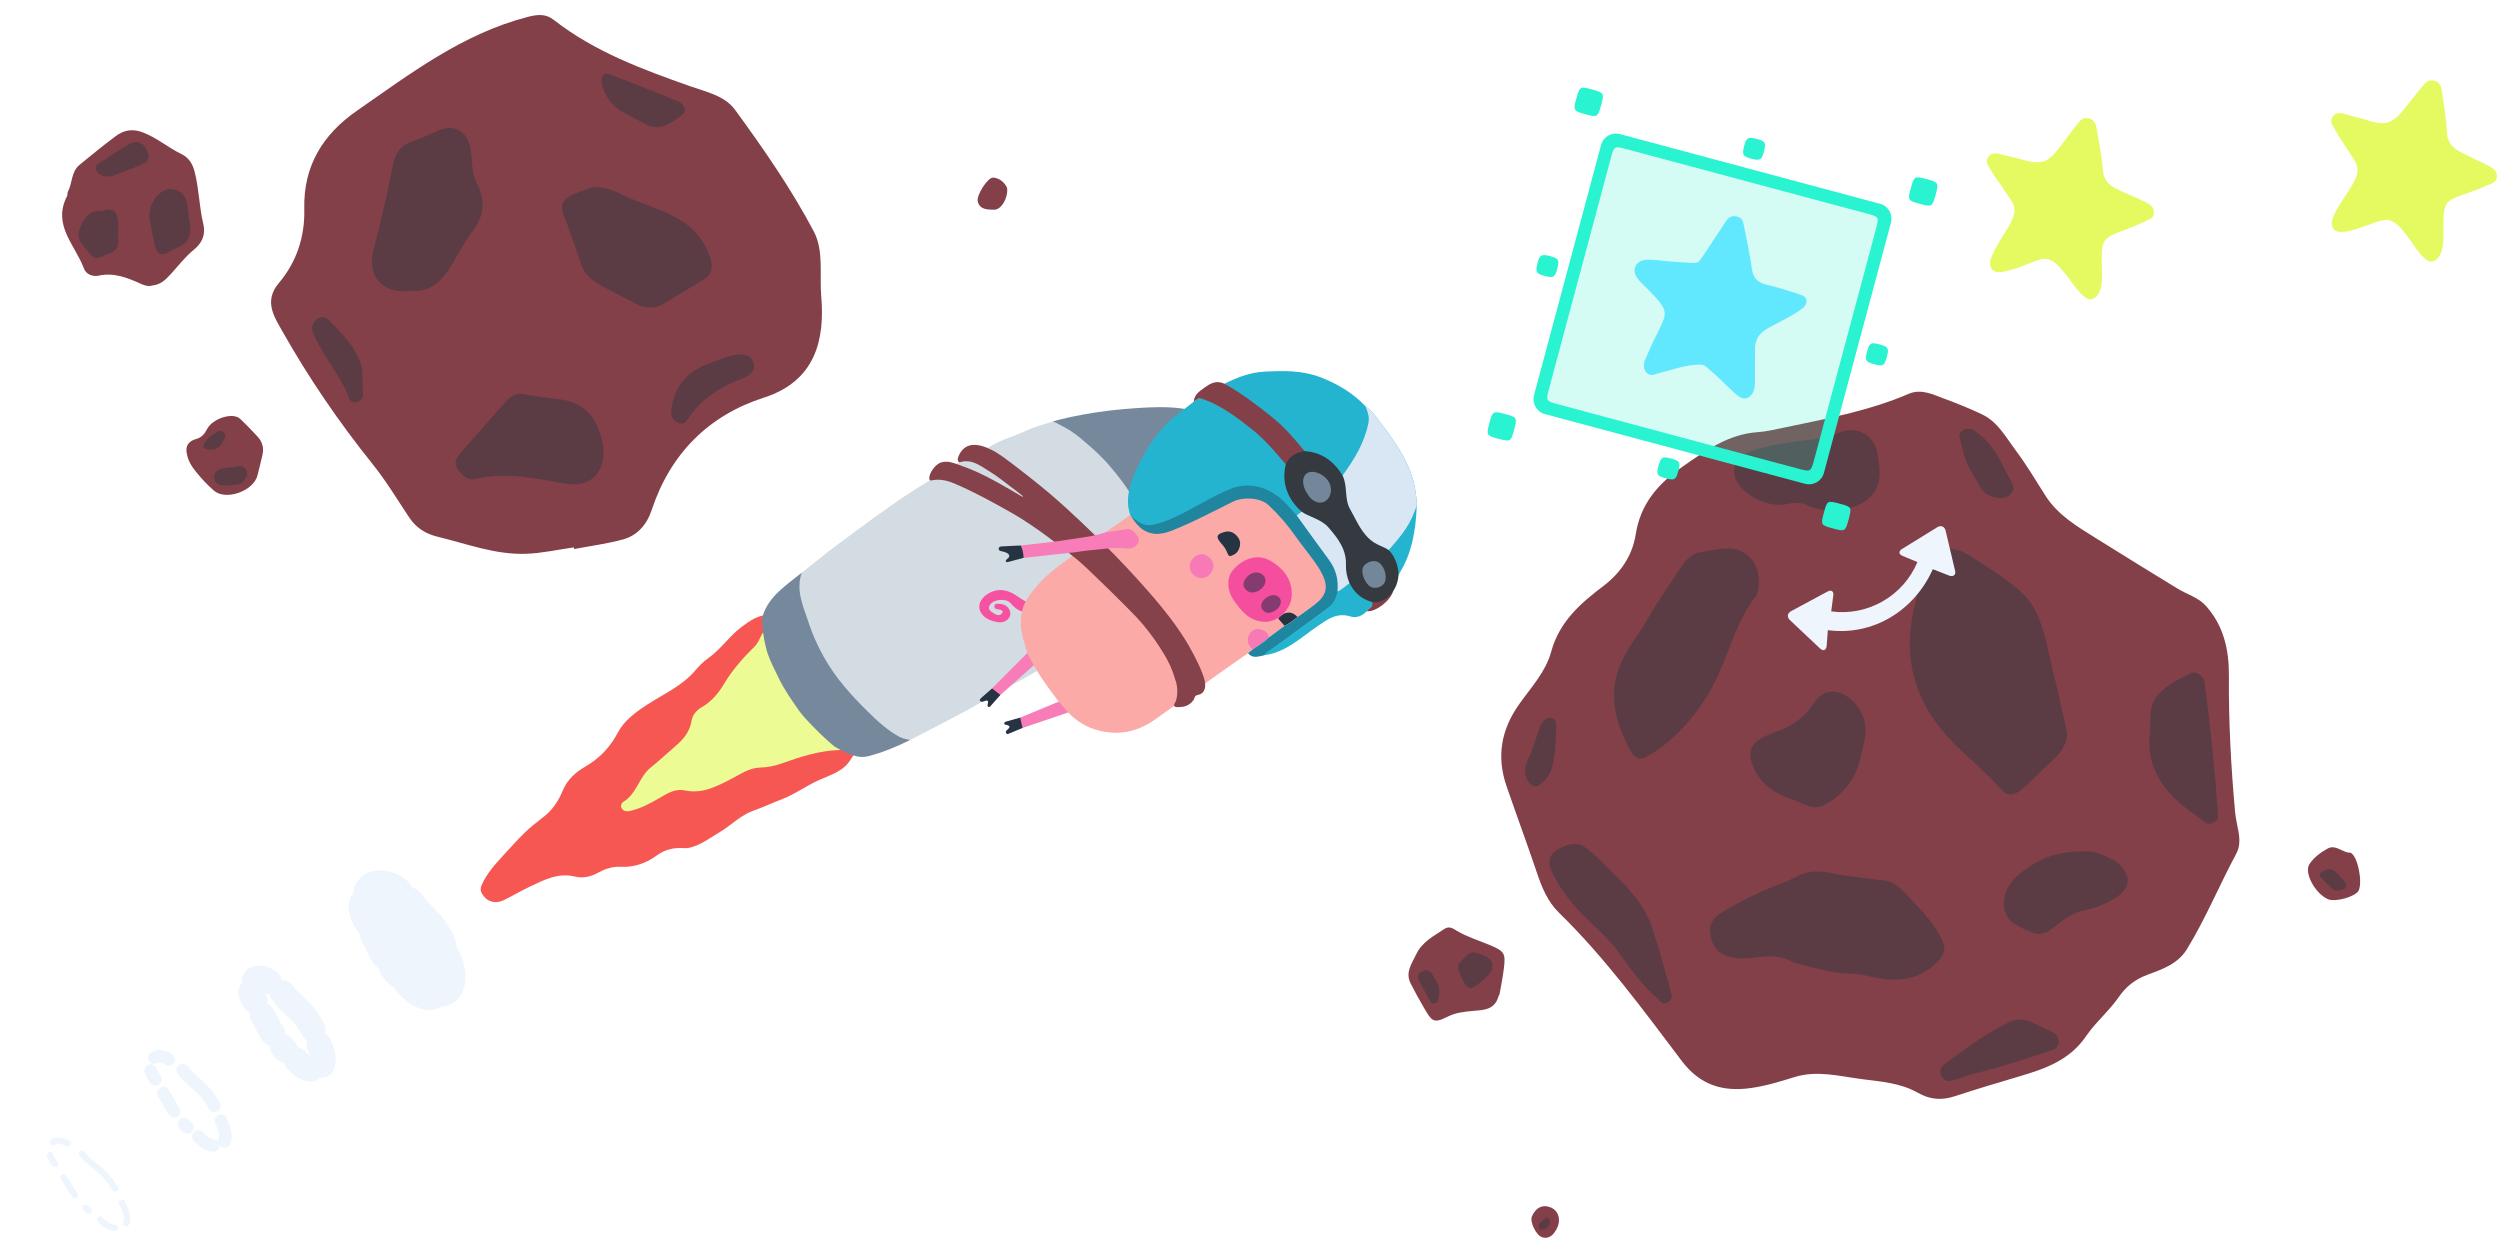 <svg xmlns="http://www.w3.org/2000/svg" width="800" height="400" viewBox="0 0 800 400">
  <path fill="#844049" d="M322.258 60.082c.46 3.071-1.802 7.084-4.121 7.024-1.973-.053-4.583.103-5.257-2.618-.501-2.025 3.243-7.823 4.959-7.664 2.071.194 3.619 1.546 4.42 3.26L322.258 60.082zM59.731 144.906c-.411-2.229.627-3.783 3.108-4.452 1.649-.444 2.618-1.587 3.387-3.094 1.778-3.491 8.286-5.522 10.612-3.341 1.939 1.818 3.771 3.75 5.582 5.698 1.551 1.674 2.098 3.672 1.551 5.924-.533 2.196-1.022 4.404-1.607 6.585-1.321 4.943-10.101 8.052-13.878 4.805-2.105-1.808-4.029-3.882-5.766-6.047-1.342-1.674-2.609-3.509-2.988-6.082L59.731 144.906z"/>
  <path fill="#5B3C44" d="M73.678,149.594v-0.001c1.76-0.021,3.849-1.378,5.141,0.822c0.85,1.448-0.128,2.712-1.074,3.816 c-0.854,0.998-2.11,0.769-3.209,0.951c-2.402,0.398-5.539,0.611-5.949-2.107c-0.434-2.867,2.62-3.352,5.092-3.479V149.594z M68.176,143.842c-1.274,0.148-3.25-0.082-3.071-1.085c0.394-2.209,2.659-3.318,4.384-4.632c0.822-0.627,1.712-0.21,2.313,0.495 c0.263,0.309,0.448,1.004,0.279,1.314c-0.917,1.665-1.627,3.598-3.906,3.907L68.176,143.842z"/>
  <path fill="#844049" d="M48.745,91.355c-1.199,0.418-2.488,0.006-3.707-0.547c-4.279-1.935-8.54-3.656-13.453-2.609 c-1.924,0.411-4.023-0.356-4.738-2.29c-2.76-7.479-10.206-13.913-5.382-23.163c0.201-0.388,0.033-0.969,0.239-1.35 c1.491-2.779,1.039-6.432,3.731-8.638c3.804-3.121,7.624-6.221,11.557-9.174c2.556-1.92,5.292-2.489,8.584-1.264 c4.536,1.688,8.145,4.873,12.411,6.942c2.41,1.169,3.621,3.09,4.301,5.718c1.415,5.453,1.441,11.128,2.732,16.531 c0.936,3.914-0.589,6.44-3.059,8.458c-2.854,2.333-4.985,5.224-7.435,7.866C52.966,89.521,51.389,91.12,48.745,91.355 L48.745,91.355z"/>
  <path fill="#5B3C44" d="M60.339,68.655c0.309,2.998,1.582,6.103-0.91,8.844c-1.467,1.61-3.607,2.02-5.36,3.127 c-2.646,1.675-4.015,0.332-4.599-2.228c-0.597-2.611-1.029-5.262-1.536-7.895c-1.007-5.243,3.52-11.006,7.81-9.889 c4.22,1.096,4.297,4.646,4.594,8.04H60.339z M32.752,67.5c3.472-1.261,4.862,0.21,5.089,3.646c0.116,1.763-0.27,3.538-0.019,5.204 c0.41,2.754-0.897,4.12-3.137,4.849c-1.797,0.591-3.884,2.417-5.559,0.389c-1.815-2.203-4.747-4.74-3.895-7.498 c0.989-3.196,2.779-7.005,7.52-6.587V67.5z M35.574,56.448c-1.982,0.049-4.007-0.004-4.775-1.981 c-0.729-1.862,1.268-2.427,2.409-3.198c2.722-1.835,5.471-3.65,8.328-5.266c1.941-1.101,3.84-0.659,5.057,1.311 c1.004,1.627,1.719,3.799-0.291,4.828c-3.436,1.763-7.179,2.92-10.727,4.305L35.574,56.448z"/>
  <path fill="#844049" d="M183.71,175.699l-0.002,0.001c-0.027-0.181-0.057-0.358-0.083-0.537c-5.104,0.717-10.188,1.88-15.31,2.055 c-9.812,0.333-18.981-3.21-28.358-5.484c-3.829-0.928-6.803-2.844-8.991-6.122c-3.836-5.737-7.4-11.703-11.708-17.066 c-10.732-13.361-20.363-27.443-28.786-42.337c-2.747-4.853-6.156-9.828-1.234-15.646c5.718-6.761,8.35-14.891,8.134-23.662 c-0.34-13.796,5.936-23.894,16.842-31.466c17.144-11.903,33.83-24.628,54.621-30.013c3.23-0.837,5.811-1.063,8.4,0.961 c13.021,10.186,28.245,15.773,43.59,21.209c5.129,1.814,11.077,3.006,14.419,7.584c9.096,12.461,17.916,25.188,25.139,38.817 c3.309,6.239,1.815,13.855,2.414,20.845c1.185,13.789-1.777,27.101-18.384,32.418c-17.614,5.638-29.94,17.937-35.89,36.004 c-1.458,4.425-4.469,8.082-9.121,9.35C194.273,174.007,188.95,174.7,183.71,175.699L183.71,175.699z"/>
  <path fill="#5B3C44" d="M131.838,93.038c-9.555,1.379-14.472-4.796-12.339-13.014c2.335-8.987,4.491-18.042,6.195-27.167 c0.776-4.142,2.707-6.454,6.5-7.74c2.474-0.842,4.902-1.871,7.258-3.003c5.754-2.771,10.164-0.5,11.195,5.898 c0.548,3.396,0.219,7.229,1.727,10.115c3.111,5.966,2.728,11.063-1.38,16.178c-1.13,1.408-2.015,3.015-2.963,4.563 c-4.198,6.843-7.38,14.918-16.194,14.168L131.838,93.038z M189.815,59.848l-0.004,0c3.614-0.15,6.605,1.123,9.515,2.538 c10.321,5.019,23.157,6.303,27.794,19.684c1.216,3.509,0.85,5.6-2.002,7.408c-3.921,2.49-7.992,4.746-11.896,7.261 c-3.187,2.051-6.317,2.297-9.662,0.516c-3.475-1.848-7.014-3.577-10.474-5.452c-3.147-1.708-5.983-3.724-7.206-7.396 c-1.754-5.256-3.467-10.537-5.563-15.657c-1.211-2.96-0.131-4.841,2.147-6.067c2.37-1.276,5.053-1.977,7.351-2.833V59.848z M166.229,125.919c3.979,0.589,7.94,1.363,11.938,1.733c7.711,0.705,12.138,4.728,14.243,12.193 c2.676,9.496-2.202,16.559-11.419,14.95c-9.667-1.684-19.139-3.89-29.038-1.478c-2.165,0.526-4.424-1.269-5.682-3.41 c-1.211-2.065,0.015-3.739,1.282-5.197c4.9-5.627,9.869-11.195,14.829-16.77C163.379,126.823,164.706,126.358,166.229,125.919 L166.229,125.919z M234.083,113.737c3.368-0.732,6.021-0.375,6.972,2.196c1.066,2.878-1.308,4.339-3.697,5.271 c-6.993,2.72-13.156,6.526-17.318,13.01c-0.653,1.02-1.573,1.687-2.802,1.187c-1.517-0.62-2.534-1.888-2.492-3.49 c0.043-1.571,0.486-3.164,0.952-4.684C218.591,117.806,227.155,116.282,234.083,113.737L234.083,113.737z M192.481,26.789 c-0.044-1.671,0.142-3.867,2.606-2.976c7.391,2.669,14.651,5.699,21.942,8.644c2.201,0.89,2.73,3.223,1.246,4.339 c-3.369,2.54-7.016,5.452-11.791,2.899c-2.31-1.235-4.619-2.467-6.94-3.684C195.827,34.061,193.655,30.92,192.481,26.789 L192.481,26.789z M115.889,118.131c0.101,3.027,0.223,5.542,0.251,8.058c0.015,1.242-0.674,2.087-1.88,2.455 c-1.129,0.348-2.103,0.028-2.509-1.074c-2.736-7.475-8.277-13.398-11.402-20.665c-0.804-1.868-0.584-3.302,0.85-4.622 c1.433-1.318,3.035-0.858,4.109,0.224C109.906,107.145,114.533,111.816,115.889,118.131L115.889,118.131z"/>
  <path fill="#844049" d="M496.266,386.39c2.422,1.016,3.368,3.927,1.923,6.752c-0.917,1.784-2.329,3.486-4.675,2.791 c-1.986-0.589-4.002-4.996-3.324-6.629C491.392,386.408,493.684,385.312,496.266,386.39L496.266,386.39z"/>
  <path fill="#5B3C44" d="M494.654,393.172c-0.954,0.501-1.925,0.662-2.213-0.243c-0.47-1.482,1.043-2.1,1.844-2.951 c0.477-0.511,1.386-0.259,1.587,0.333c0.442,1.313-0.372,2.224-1.217,2.859L494.654,393.172z"/>
  <path fill="#844049" d="M752.172,272.861c2.252,0.98,3.915,9.18,2.621,12.066c-0.872,1.954-7.404,3.841-9.801,2.833 c-4.013-1.688-7.835-8.395-5.952-11.276c1.35-2.068,3.629-3.771,5.854-4.972C747.486,270.113,749.749,272.984,752.172,272.861 L752.172,272.861z"/>
  <path fill="#5B3C44" d="M746.898,284.933c-1.443-1.396-2.906-2.737-4.269-4.173c-0.593-0.624-0.234-1.354,0.396-1.748 c1.298-0.811,2.753-1.344,4.093-0.231c1.161,0.974,2.143,2.17,3.161,3.305c0.523,0.585,0.782,1.312,0.178,1.989 c-0.965,1.082-2.252,0.854-3.561,0.86l0,0L746.898,284.933z"/>
  <path fill="#844049" d="M479.486,318.906c-1.194,4.174-4.545,4.289-7.645,4.546c-3.021,0.247-5.981,0.54-8.729,1.944 c-4.523,2.311-5.037,1.175-7.381-2.794c-1.525-2.588-2.985-5.227-4.337-7.914c-1.782-3.543,0.387-6.358,1.817-9.357 c1.898-3.971,5.598-5.784,8.969-8.058c1.648-1.11,2.889-0.077,4.066,0.616c3.377,1.987,7.106,3.105,10.675,4.613 c4.413,1.869,4.925,2.549,4.337,7.248c-0.333,2.679-0.845,5.332-1.319,7.987C479.853,318.235,479.571,318.698,479.486,318.906 L479.486,318.906z"/>
  <path fill="#5B3C44" d="M472.401,304.948c2.461,0.598,4.604,1.441,5.097,3.512c0.5,2.109-1.17,3.746-2.783,5.077 c-0.157,0.129-0.331,0.239-0.481,0.377c-3.631,3.283-4.675,3.129-6.702-1.428c-0.619-1.394-1.538-3.358-0.275-4.577 c1.46-1.411,2.75-3.802,5.145-2.963l0,0L472.401,304.948z M455.691,316.787c-0.438-0.811-0.855-1.636-1.319-2.432 c-0.681-1.178-1.242-2.409,0.434-3.42c1.659-0.998,2.882-0.171,3.647,1.026c1.375,2.146,2.774,4.354,1.907,7.216 c-0.23,0.752-0.268,1.729-1.335,1.95c-1.103,0.233-1.344-0.679-1.713-1.342c-0.558-0.991-1.085-1.998-1.623-2.999H455.691z"/>
  <path fill="#844049" d="M715.493,273.393c-5.358,10.008-9.697,20.551-15.631,30.277c-2.941,4.822-7.971,6.51-12.83,8.313 c-3.902,1.449-6.743,3.752-9.159,7.246c-3.045,4.396-7.333,7.937-10.339,12.354c-5.224,7.679-13.085,10.431-21.326,12.853 c-6.96,2.046-13.906,4.145-20.804,6.397c-4.179,1.364-7.872,1.033-11.785-1.191c-5.427-3.082-11.675-3.534-17.751-4.309 c-7.203-0.92-14.346-2.945-21.704-0.646c-4.616,1.442-9.313,2.865-14.08,3.515c-8.767,1.194-16.046-0.936-21.896-8.67 c-12.381-16.37-24.52-33.005-39.276-47.419c-3.749-3.661-5.541-8.216-7.16-13.011c-3.114-9.215-6.496-18.343-9.663-27.541 c-3.253-9.432-1.754-18.045,4.064-26.244c3.772-5.318,8.484-10.369,10.204-16.702c2.623-9.67,9.374-15.533,16.79-21.145 c5.488-4.152,9.231-9.772,10.273-16.422c1.552-9.899,7.157-16.244,15.049-21.755c7.426-5.184,14.583-10.345,24.007-11.004 c2.663-0.184,5.305-0.8,7.93-1.352c13.642-2.869,27.393-5.342,40.309-10.884c4.089-1.755,7.702,0.149,11.328,1.481 c4.138,1.52,8.241,3.174,12.218,5.07c5.021,2.392,7.587,7.255,10.734,11.473c3.441,4.605,6.404,9.536,9.462,14.403 c4.052,6.456,10.521,10.169,16.763,14.07c8.54,5.333,17.104,10.64,25.708,15.871c2.943,1.792,6.459,2.727,8.846,5.338 c5.817,6.353,7.545,14.277,7.48,22.498c-0.116,14.573,0.662,29.087,1.977,43.583c0.193,2.09,0.706,4.149,1.079,6.222 c0.449,2.519,0.516,4.988-0.813,7.326h-0.004L715.493,273.393z"/>
  <path fill="#5B3C44" d="M660.82,237.978c-1.104,2.939-3.284,4.53-5.127,6.365c-2.874,2.864-5.749,5.744-8.838,8.365 c-1.884,1.599-4.401,2.341-6.291,0.12c-5.217-6.11-11.719-10.92-17.099-16.788c-10.571-11.531-14.587-25.099-11.123-40.696 c1.051-4.727,2.094-9.447,3.552-14.05c1.694-5.355,7.987-7.414,13.578-3.965c5.895,3.635,11.83,7.331,17.078,11.899 c5.528,4.81,7.166,11.653,8.778,18.395c2.021,8.435,3.887,16.906,5.836,25.361c0.427,1.847,0.392,3.627-0.343,4.991L660.82,237.978 L660.82,237.978z M572.285,307.218c-2.325-1.111-5.2-1.323-8.235-1.034c-4.008,0.383-8.059,1.153-12.026-0.447 c-3.197-1.286-4.301-4.109-4.767-7.029c-0.428-2.679,0.873-4.941,3.299-6.464c6.6-4.138,13.639-7.354,20.903-10.118 c1.327-0.507,2.578-1.21,3.864-1.827c3.188-1.531,6.356-1.771,9.935-1.037c5.901,1.206,11.941,1.748,17.929,2.528 c3.227,0.422,5.164,2.684,7.225,4.834c4.229,4.415,8.563,8.753,11.187,14.407c1.168,2.518,0.551,4.513-1.438,6.586 c-6.343,6.612-14.013,6.77-22.063,4.778c-4.753-1.175-9.69-0.59-14.375-1.893c-3.667-1.017-7.484-1.524-11.437-3.286V307.218z M562.004,190.642c-7.561,9.369-9.409,22.508-16.241,32.926c-4.756,7.254-10.851,14.132-18.821,18.571 c-1.961,1.094-3.799,0.646-4.954-1.458c-4.737-8.611-7.502-17.77-3.816-27.269c2.149-5.533,6.198-10.308,9.179-15.545 c3.256-5.724,7.097-11.058,10.67-16.569c1.573-2.43,3.656-4.326,6.621-4.71c5.04-0.651,10.269-2.688,14.891,1.29 C562.566,180.485,563.832,186.237,562.004,190.642z M578.836,161.939c-2.025-1.247-4.534-1.177-7.226-0.596 c-5.305,1.145-12.941-2.345-15.648-6.994c-2.141-3.679-1.413-8.186,5.611-10.398c6.397-2.013,12.934-2.664,19.49-3.491 c2.503-0.316,4.913-0.999,7.239-1.972c5.771-2.415,11.598,0.585,12.51,6.745c0.616,4.176,1.592,8.526-1.172,12.454 c-3.704,5.259-13.205,7.325-20.805,4.254V161.939L578.836,161.939z M573.869,255.949c-5.561-1.837-10.308-4.681-12.747-10.333 c-2.139-4.951-1.02-7.819,3.881-10.087c0.936-0.435,1.87-0.894,2.849-1.199c5.281-1.655,9.408-4.596,12.568-9.338 c3.952-5.936,9.834-3.791,13.297,0.203c3.174,3.657,3.9,7.907,2.704,12.941c-1.035,4.354-1.747,8.66-4.453,12.342 c-2.265,3.081-5.032,5.643-8.499,7.269c-3.542,1.657-6.484-0.752-9.598-1.8h-0.002V255.949z M506.089,270.418 c3.619,2.078,6.314,5.385,9.372,8.283c5.643,5.345,10.938,10.997,13.394,18.57c2.178,6.72,3.986,13.561,5.909,20.36 c0.393,1.384,0.102,2.65-1.378,3.3c-1.555,0.682-2.265-0.707-3.13-1.464c-4.797-4.218-8.472-9.345-12.161-14.528 c-2.623-3.686-6.026-6.86-9.322-10.012c-4.895-4.685-9.28-9.72-12.146-15.902c-1.725-3.724-0.623-6.328,3.211-7.897 C501.776,270.34,503.78,269.546,506.089,270.418z M702.82,215.342c1.704,0.683,2.447,1.704,2.638,3.101 c1.911,14.044,3.329,28.14,4.333,42.278c0.077,1.061-0.296,1.777-1.17,2.268c-0.997,0.555-2.089,0.877-3.074,0.12 c-3.478-2.68-7.255-5.083-10.279-8.209c-5.263-5.438-8.205-12.018-7.341-19.836c0.434-3.92-0.563-8.182,1.807-11.649 c2.791-4.088,7.397-5.926,11.623-8.137C701.82,215.036,702.565,215.325,702.82,215.342L702.82,215.342z M673.091,273.7 c1.714,0.795,3.519,1.369,4.923,2.722c4.538,4.381,3.692,8.414-2.366,11.711c-2.681,1.46-5.444,2.56-8.46,3.116 c-3.958,0.734-7.025,3.182-10.063,5.603c-4.178,3.334-6.211,2.182-11.919-0.839c-3.671-1.94-4.69-6.265-3.494-9.984 c1.537-4.77,5.448-7.302,9.258-9.664c5.453-3.385,11.718-4.171,18.057-3.914C670.396,272.506,671.739,273.266,673.091,273.7 L673.091,273.7z M650.878,327.455c2.006,0.952,4.03,1.862,6.008,2.871c1.26,0.643,2.009,1.712,1.896,3.189 c-0.101,1.332-0.855,2.15-2.146,2.565c-8.021,2.585-15.979,5.359-24.198,7.296c-2.375,0.56-4.654,1.507-6.996,2.216 c-1.534,0.465-3.076,0.703-4.072-1.032c-0.973-1.697-0.513-3.046,1.021-4.146c6.844-4.902,13.444-10.184,21.229-13.61 C646.138,325.697,648.533,326.345,650.878,327.455L650.878,327.455z M636.432,158.516c-2.762-1.246-3.882-5.067-5.908-8.168 c-1.99-3.046-2.35-6.626-3.373-9.986c-0.283-0.926-0.168-1.926,0.84-2.56c1.373-0.865,2.717-0.804,4.006,0.109 c3.469,2.453,6.086,5.651,8.064,9.384c1.014,1.911,1.915,3.887,3.015,5.744c0.946,1.597,1.927,3.308,0.542,4.866 c-1.622,1.829-3.875,2.002-7.187,0.612L636.432,158.516L636.432,158.516z M490.175,240.257c0.881-2.59,1.734-5.182,2.654-7.754 c0.639-1.784,2.101-3.171,3.834-2.71c1.666,0.444,1.331,2.43,1.283,4.002c-0.113,3.926-0.217,7.816-1.252,11.662 c-0.636,2.354-1.954,4.091-3.762,5.52c-0.747,0.59-1.802,1.042-2.7,0.337c-1.574-1.237-2.271-3.003-2.209-4.958 C488.094,244.137,489.371,242.262,490.175,240.257L490.175,240.257z"/>
  <path fill="#F75753" d="M274.178,236.158l-22.85-36.004l-0.309-0.158c0.101,0.053,0.284-0.071,0.39-0.021 c-0.839-2.439-2.951-3.18-5.063-3.233c-3.573-0.091-6.456,1.915-9.144,3.948c-3.883,2.941-6.582,7.149-10.633,9.972 c-1.569,1.093-2.932,2.535-4.188,3.998c-4.178,4.87-9.997,7.381-15.202,10.777c-3.705,2.414-7.4,5.088-9.423,8.917 c-2.519,4.781-5.879,8.294-10.47,10.969c-3.081,1.799-5.735,4.117-7.188,7.619c-0.718,1.734-1.619,3.402-2.762,4.992 c-1.863,2.582-4.424,4.215-6.79,6.16c-3.498,2.872-6.434,6.324-9.502,9.641c-2.692,2.92-5.315,5.816-6.92,9.515 c-0.428,0.988-0.454,1.751,0.083,2.675c1.531,2.64,4.237,3.501,7.118,2.073c2.803-1.394,5.5-2.998,8.33-4.328 c4.506-2.128,8.932-4.477,14.301-3.175c2.36,0.571,4.823,0.177,7.123-1.082c2.303-1.267,4.725-2.186,7.526-2.035 c4.289,0.228,8.195-1.15,11.645-3.689c2.633-1.932,5.558-2.524,8.734-2.297c0.531,0.038,1.092,0.019,1.609-0.104 c3.626-0.834,6.514-3.123,9.631-4.953c3.713-2.178,6.697-5.463,10.895-6.934c3.139-1.103,6.159-2.537,9.271-3.729 c4.034-1.54,7.486-4.164,11.427-5.941c3.8-1.708,8.178-2.844,10.494-6.849c1.187-2.059,3.903-3.725,1.865-6.728L274.178,236.158 L274.178,236.158z"/>
  <path fill="#EDFB94" d="M274.251,236.009c-0.923,2.685-2.957,3.909-5.642,3.997c-6.427,0.204-12.428,2.143-18.399,4.271 c-2.256,0.806-4.558,1.289-6.999,1.347c-3.532,0.09-6.361,2.171-9.382,3.719c-4.597,2.361-9.189,4.767-14.707,3.59 c-2.951-0.63-5.413,0.859-7.852,2.283c-3.068,1.799-6.18,3.517-9.701,4.311c-0.961,0.21-1.868,0.088-2.493-0.66 c-0.702-0.844-0.179-1.954,0.413-2.305c4.304-2.561,4.981-7.949,8.725-10.938c2.804-2.237,5.415-4.722,8.143-7.061 c2.447-2.102,4.373-4.452,4.908-7.805c0.313-1.965,1.635-3.506,3.329-4.477c3.106-1.779,5.343-4.493,7.068-7.394 c2.695-4.528,6.107-8.354,9.805-11.994c1.12-1.105,1.61-2.548,2.317-3.874c1.77-3.329,4.697-4.549,7.698-3.188l22.769,36.179 H274.251z"/>
  <path fill="#D3DCE2" d="M376.599,145.784l-39.662-10.918c-2.923,0.973-5.506,1.526-8.269,2.833 c-3.772,1.784-7.833,2.819-11.483,4.966c-3.182,1.868-6.731,3.126-9.912,5.051c-4.804,2.912-9.618,5.813-14.351,8.837 c-8.621,5.509-16.766,11.695-24.984,17.776c-3.866,2.865-7.585,5.941-11.371,8.918l-6.148,9.316l29.678,45.382l11.097-1.119 c3.429-1.785,6.864-3.551,10.292-5.339c2.726-1.429,5.467-2.835,8.157-4.326c3.439-1.911,6.784-3.987,10.256-5.843 c5.551-2.963,11.092-5.932,16.375-9.372c5.354-3.489,10.838-6.784,15.876-10.741c2.266-1.779,4.498-3.604,6.735-5.423 c2.316-1.889,4.305-4.129,6.464-6.182c1.555-1.473,3.126-2.898,4.358-4.659l6.892-39.154V145.784z"/>
  <path fill="#76899C" d="M369.705,184.942c-0.005-1.152-0.179-2.209-0.126-3.277c0.161-3.202-0.056-6.308-1.151-9.357 c-1.446-4.016-2.905-8.021-5.06-11.721c-2.549-4.38-5.539-8.427-8.917-12.233c-2.048-2.307-4.292-4.371-6.603-6.354 c-1.693-1.448-3.379-2.94-5.296-4.153c-1.581-1-3.237-1.814-4.878-2.681c-0.135-0.072-0.476-0.169-0.738-0.296 c1.646-0.567,3.712-0.919,5.359-1.363c6.119-1.31,11.84-2.146,17.743-2.634c4.867-0.394,9.783-0.762,14.64-0.494 c4.489,0.243,9.031,1.147,12.86,3.807c2.87,1.998,4.104,4.988,4.306,8.443c0.234,4.001-0.762,7.709-2.447,11.297 c-1.933,4.107-3.444,8.423-5.827,12.299c-2.144,3.501-4.376,6.947-6.883,10.234C374.586,179.228,369.863,184.817,369.705,184.942 L369.705,184.942z M273.104,241.712c-1.648-0.317-5.604-2.478-6.069-2.845c-3.499-2.789-9.57-8.926-11.235-11.298 c-2.433-3.466-4.88-6.942-6.714-10.786c-1.235-2.584-2.617-5.138-3.501-7.846c-0.8-2.441-2.263-9.66-1.478-12.028 c2.11-6.383,7.649-9.708,12.461-13.664c-1.982,5.675,0.447,10.738,2.163,15.915c2.499,7.532,6.293,14.359,11.375,20.417 c2.326,2.774,4.839,5.411,7.43,7.975c3.149,3.109,6.365,6.096,10.259,8.228c1.021,0.559,2.261,0.704,3.399,1.046 c-4.337,2.141-8.798,4.007-13.481,5.193c-1.431,0.363-3.105,0.275-4.608-0.312V241.712z"/>
  <g>
    <path fill="#F87CB7" d="M338.795,224.531c1.7,0.559,2.704,2.157,2.985,3.467c-4.853,1.65-9.706,3.301-14.563,4.95 c-1.084-0.838-1.087-2.043-0.771-3.316C330.564,227.932,334.682,226.23,338.795,224.531L338.795,224.531z"/>
    <path fill="#253342" d="M326.447,229.633c0.259,1.104,0.517,2.211,0.771,3.316c-1.546,0.646-3.093,1.305-4.654,1.93 c-0.146,0.061-0.477-0.055-0.563-0.195c-0.23-0.355-0.141-0.738,0.183-1.019c0.827-0.732,1.517-1.412-0.283-1.724 c-0.71-0.12-0.8-0.756,0.031-1.039c1.495-0.451,3.007-0.85,4.515-1.27l0,0H326.447z"/>
    <path fill="#F87CB7" d="M328.719,208.971c1.223,0.6,1.998,2.344,2.251,3.758c-3.523,3.138-7.312,6.519-10.828,9.654 c-1.224,0.086-2.493-0.978-2.692-2.082C321.208,216.527,324.965,212.75,328.719,208.971z"/>
    <path fill="#253342" d="M317.449,220.299l2.69,2.084c-1.075,1.221-2.187,2.41-3.24,3.648c-0.354,0.414-1.062,0.289-0.838-0.721 c0.359-1.223-0.15-1.336-1.107-0.924c-0.498,0.213-1.041,0.34-1.354-0.175c-0.237-0.38,0.282-0.764,0.594-1.045 C315.273,222.203,316.362,221.255,317.449,220.299L317.449,220.299z"/>
    <path fill="#F652A1" d="M328.186,192.447c1.123,0.78-0.188,3.486-1.183,3.189 c-1.612-0.446-2.688-1.638-3.79-2.776c-1.521-1.561-5.653-1.016-6.586,0.963c-0.636,1.348,0.625,1.907,1.438,2.467 c0.765,0.533,1.813,0.88,2.547-0.012c0.654-0.805-0.103-1.058-0.771-1.215c-0.688-0.159-1.727-0.098-1.638-1.066 c0.099-1.032,1.12-0.799,1.854-0.752c1.975,0.12,3.497,1.772,3.229,3.461c-0.271,1.711-2.183,2.735-4.096,2.381 c-2.204-0.409-4.241-1.167-5.354-3.181c-1.307-2.36,0.223-5.012,3.192-6.373c3.459-1.583,6.293-0.36,9.057,1.627 C326.753,191.641,327.486,192.022,328.186,192.447L328.186,192.447z"/>
    <path fill="#FBAAA8" d="M398.043,139.768l-36.351,25.023c-2.681,1.87-5.363,3.734-8.044,5.595l-8.823,6.233 c-1.722,1.285-3.415,2.61-5.168,3.852c-4.599,3.258-8.537,7.135-11.474,11.978c-0.627,1.287-0.864,2.005-1.183,3.188 c-0.216,1.383-0.419,2.751-0.345,4.179c0.156,3.188,1.201,6.15,2.063,9.16c0.66,1.331,2.281,4.273,2.378,4.438 c2.269,3.912,4.953,7.535,7.699,11.121l2.989,3.462c2.797,2.83,5.98,4.826,9.951,5.809c6.531,1.617,12.367,0.282,17.721-3.467 c6.575-4.604,13.028-9.383,19.555-14.056c3.426-2.454,6.892-4.835,10.342-7.252c0.508-0.41,1.019-0.819,1.525-1.231l5.146-3.826 c1.678-1.235,3.354-2.467,5.034-3.696l4.143-2.831c2.259-1.668,4.661-3.165,6.729-5.039l7.792-6.958L398.043,139.768z"/>
    <path fill="#84464F" d="M445.825,188.921c0.002-0.03,0.01-0.058,0.021-0.085c0.002-0.004,0.031,0.002,0.052,0.007 C445.89,188.885,445.866,188.913,445.825,188.921z"/>
    <path fill="#26B3CE" d="M404.311,209.741c0.057-0.016,0.107-0.029,0.157-0.046c-0.05,0.015-0.103,0.032-0.155,0.046H404.311z"/>
    <path fill="#F77AB6" d="M387.909,182.69c-1.017,2.082-3.16,2.86-5.172,1.876c-1.726-0.846-2.508-3.119-1.669-4.847 c0.897-1.844,3.188-2.872,4.714-2.109C388.072,178.749,388.888,180.694,387.909,182.69L387.909,182.69z"/>
    <path fill="#253342" d="M396.386,175.82c-0.454,1.169-1.467,1.716-2.497,2.083c-0.825,0.298-1.088-0.909-1.33-1.422 c-0.543-1.135-0.989-1.737-1.78-2.601c-1.9-2.163-1.395-2.988,1.141-3.661c1.698-0.455,3.054,0.231,4.103,1.548 C397.03,173.031,397.057,174.412,396.386,175.82z"/>
    <path fill="#F77AB6" d="M406.025,203.967c-1.515,1.544-3.406,2.584-5.143,3.824c-1.604-1.25-2.06-2.961-1.181-4.666 c0.994-1.926,2.809-2.271,4.753-1.35c0.885,0.415,1.395,1.212,1.57,2.193V203.967z"/>
    <path fill="#253342" d="M409.411,197.463c0.42-0.354,0.855-0.72,1.338-1.017c1.783-0.846,3.172-0.367,4.454,0.994 c-1.282,1.086-2.64,2.064-4.145,2.833c-0.592-0.685-1.17-1.387-1.794-2.044c-0.36-0.38-0.037-0.567,0.148-0.768L409.411,197.463 z"/>
    <path fill="#20859F" d="M400.012,141.942l-37.98,23.399c1.325,2.007,2.767,3.93,5.064,4.882 c3.723,1.541,7.198-0.105,10.425-1.467c5.771-2.438,11.323-5.417,16.956-8.189c3.51-1.726,8.938-1.261,11.389,1.02 c3.312,3.082,6.259,6.475,8.835,10.209c2.447,3.546,5.37,6.746,7.608,10.451c2.613,4.326,2.658,7.403-0.378,10.155 c-2.067,1.872-4.474,3.369-6.729,5.037c-1.284,1.088-2.642,2.062-4.146,2.832l-5.035,3.7c-1.511,1.542-3.403,2.58-5.139,3.822 l-1.531,1.235c1.435,1.743,3.221,1.071,4.961,0.715c0.057-0.016,0.107-0.031,0.157-0.046c0.035,0.004,0.057-0.003,0.076-0.033 l27.913-20.507l-32.445-47.215V141.942z"/>
    <path fill="#25B4CF" d="M453.359,161.866c-0.031-2.884-0.424-5.697-1.229-8.489c-2.139-7.426-6.778-13.361-11.297-19.373 c-1.118-1.488-2.323-2.934-3.882-4.01c-4.033-4.24-8.92-7.146-14.332-9.246c-5.917-2.288-12.089-2.148-18.239-1.804 c-4.46,0.253-8.588,1.89-12.57,3.858l-8.05,4.71c-0.643,0.144-1.188,0.682-1.764,1.028c-1.845,1.445-3.681,2.899-5.535,4.335 c-3.495,2.71-6.361,6.03-8.685,9.752c-2.236,3.584-4.245,7.308-5.62,11.352c-1.218,3.585-1.777,7.141-0.47,10.81l0.344,0.55 c1.939,1.436,3.811,3.117,6.5,2.636c3.942-0.7,7.492-2.437,11.006-4.269c4.746-2.478,9.362-5.299,14.313-7.276 c4.925-1.965,9.893-1.156,14.415,1.911c2.668,1.803,4.545,4.334,6.702,6.609c3.46,4.77,6.896,9.554,10.389,14.296 c2.202,3.002,3.021,6.342,2.655,10.011c-0.347,1.619-0.895,3.122-2.085,4.354c-1.494,1.554-3.278,2.704-5.026,3.93 c-4.224,2.977-8.379,6.036-12.527,9.114c-1.303,0.967-2.861,1.615-3.827,3.005c0.321-0.044,0.647-0.073,0.971-0.136 c6.38-1.184,10.941-5.619,16.007-9.09c3.259-2.233,6.248-4.512,10.583-3.175c1.956,0.606,3.821-0.171,5.29-1.673 c0.313-0.64,1.153-0.993,1.563-1.577l8.577-10.096c4.334-6.716,5.531-14.263,5.827-22.046L453.359,161.866L453.359,161.866z"/>
    <path fill="#844049" d="M445.808,189.142l-28.354-44.79c-3.237-4.002-6.607-7.881-10.661-11.092 c-4.777-3.786-9.599-7.522-14.978-10.458c-2.096-1-4.001-0.462-5.746,0.815c-1.766,1.285-3.868,2.329-4.071,4.925 c0.802-0.483,1.541-1.342,2.578-0.984c6.089,2.1,11.158,5.917,16.106,9.865c4.064,3.24,7.415,7.21,10.77,11.153l17.379,23.931 l10.201,20.083c0.712,1.685-1.131,1.974-1.635,2.999c2.832,0.292,7.564-3.329,8.409-6.447L445.808,189.142z"/>
    <path fill="#D9E7F5" d="M452.491,164.057c0.274-0.737,0.58-1.46,0.868-2.191c-0.031-2.884-0.424-5.697-1.229-8.489 c-2.139-7.426-6.778-13.361-11.297-19.373c-1.118-1.488-2.323-2.934-3.881-4.008c0.706,1.691,1.311,3.486,0.961,5.281 c-1.237,6.355-4.539,11.74-8.305,16.881l-13.066,11.574c-0.523,0.409-1.053,0.815-1.579,1.224 c3.462,4.768,6.896,9.552,10.389,14.293c2.204,3.005,3.019,6.344,2.655,10.013c1.521-0.527,2.508-1.83,3.845-2.626 l12.519-10.597v-0.001C447.563,172.374,450.775,168.717,452.491,164.057L452.491,164.057z"/>
    <path fill="#343A40" d="M447.538,183.916c-0.014-3.046-1.489-6.4-3.165-7.878c-0.876-0.737-3.12-1.444-4.56-2.36 c-4.028-2.549-5.612-6.967-7.817-10.833c-1.841-3.213-0.695-7.308-2.385-10.687c-2.785-4.578-6.655-7.462-12.16-7.802 c-2.677,0.451-4.879,1.567-5.998,4.224c-1.541,6.139,0.888,11.528,5.092,15.157c1.894,1.498,6.239,2.376,8.502,4.977 c2.942,3.389,5.844,7.008,5.656,12.026c-0.07,2.009,0.344,4.014,1.151,5.896c1.392,2.628,3.217,4.67,6.427,5.773 c3.545,1.226,6.784-1.476,8.15-4.299c0.699-1.312,0.987-2.728,1.104-4.194L447.538,183.916z"/>
    <path fill="#74879A" d="M425.443,158.803c-1.371,2.844-4.768,2.685-6.816-0.356c-0.768-1.125-1.415-2.31-1.584-3.718 c-0.332-2.766,1.498-4.334,4.188-3.535C424.915,152.285,426.875,155.834,425.443,158.803L425.443,158.803L425.443,158.803z"/>
    <path fill="#748799" d="M443.086,186.398c-0.694,1.439-2.937,2.16-4.404,1.42c-1.824-0.917-3.298-4.575-2.52-6.245 c0.734-1.587,3.115-2.499,4.659-1.783C442.848,180.73,444.081,184.337,443.086,186.398z"/>
    <g>
      <path fill="#F64E9E" d="M413.236,191.562c0.777-5.004-1.904-9.625-7.27-12.4c-3.584-1.851-8.163-0.547-11.413,3.244 c-2.102,2.455-1.935,6.56,0.247,9.673c2.376,3.396,4.867,6.514,9.461,6.895c1.958,0.162,3.791-0.596,5.149-1.51l1.257-1.053 c1.222-1.34,2.267-2.91,2.566-4.847L413.236,191.562z"/>
      <path fill="#843B6F" d="M403.412,183.494c1.461,0.82,1.936,2.05,1.259,3.556c-0.901,1.999-3.648,3.168-5.235,2.219 c-1.306-0.783-1.987-1.932-1.206-3.501c1.046-2.11,3.429-3.15,5.183-2.277V183.494L403.412,183.494z M409.646,193.616 c-0.831,1.744-3.306,2.984-4.587,2.309c-1.211-0.635-1.846-1.613-1.274-2.991c0.702-1.691,3.338-3.008,4.676-2.338 C409.768,191.244,410.153,192.308,409.646,193.616L409.646,193.616z"/>
    </g>
    <path fill="#85424B" d="M327.088,158.574c-1.108-0.944-2.335-1.856-3.457-2.681 c-2.594-1.901-4.383-3.479-7.163-5.154c-2.893-1.744-5.405-3.913-9.238-2.852c-0.197,0.057-0.458,0.002-0.552-0.185 c-0.269-0.52-0.225-1.022-0.032-1.511c1.971-5.003,6.434-4.381,10.72-2.208c2.342,1.184,4.796,3.099,6.719,4.535 c2.235,1.669,8.352,6.453,12.105,9.659c6.531,5.579,13.58,12.469,17.043,15.916c5.093,5.067,9.525,9.806,14.441,15.393 c5.04,5.734,9.664,11.776,12.651,16.971c2.704,4.703,4.643,8.985,5.155,11.289c0.384,1.723,0.259,3.387-1.151,4.277 c-0.76,0.479-1.776,0.193-2.056,1.217c-0.332,1.21-1.952,2.699-3.738,2.922c-2.904,0.365-3.326-0.039-2.367-1.588 c0.914-2.163,0.574-5.426-0.013-6.869c-1.317-4.467-2.703-6.992-5.382-11.144c-1.806-2.792-4.814-6.649-7.092-9.053 c-3.356-3.546-15.987-16.029-19.09-18.526c-5.034-4.052-13.266-10.486-20.258-14.519c-6.157-3.552-13.951-7.724-19.427-9.938 c-2.13-0.862-4.458-1.298-6.683-0.821c-0.931,0.198-0.856-0.373-0.827-0.956c0.069-1.513,1.993-4.366,3.961-4.831 c2.069-0.488,3.57,0.164,5.286,0.75c4.604,1.575,8.307,3.351,12.539,5.698c2.431,1.347,5.284,2.988,7.721,4.462 C327.401,159.123,327.528,158.95,327.088,158.574L327.088,158.574z"/>
    <g>
      <path fill="#F87CB7" d="M353.648,170.387c2.236-0.33,4.478-0.625,6.701-1.012c1.674-0.29,2.588,0.729,3.44,1.852 c0.617,0.806,0.892,1.78,0.295,2.677c-0.753,1.149-1.967,1.729-3.314,1.587c-4.49-0.473-8.896,0.369-13.329,0.74 c-0.876,0.074-1.743,0.256-2.614,0.388c-5.175,0.57-10.354,1.145-15.537,1.717c-0.574,0.063-1.146,0.124-1.723,0.185 c-0.583-1.689-0.908-2.765-0.88-3.956c5.359-0.652,10.749-1.142,16.076-2.011c3.646-0.59,7.358-0.944,10.887-2.165 L353.648,170.387z"/>
      <path fill="#253342" d="M326.686,174.564c0.56,1.349,0.802,2.62,0.879,3.954c-1.743,0.469-3.481,0.944-5.229,1.385 c-0.138,0.037-0.49-0.205-0.479-0.251c-0.099-0.286,0.149-0.566,0.338-0.7c1.451-1.021,0.724-1.901-1.007-2.393 c-0.634-0.18-1.728-0.168-1.592-1.057c0.13-0.841,1.219-0.631,1.901-0.691c1.725-0.14,3.46-0.17,5.19-0.25L326.686,174.564z"/>
    </g>
  </g>
  <path fill="#E5FA60" d="M751.536 36.822c2.069.644 3.429.848 5.989 1.657 5.811 1.841 8.024.925 11.2-2.85 2.811-3.344 4.66-6.021 7.201-8.869.822-.917 1.668-1.251 2.934-.965 1.718.386 2.283 1.608 2.49 3.052.641 4.529 1.482 9.062 1.683 13.62.134 3.096 1.755 4.765 4.046 6.021 3.064 1.682 6.336 2.98 9.404 4.649 1.241.678 2.637 1.485 2.508 3.439-.115 1.76-1.414 2.014-2.588 2.539-1.928.862-4.148 1.737-6.235 2.458-8.03 2.774-8.299 2.831-8.267 11.9.013 3.152.255 8.42-3.005 10.037-2.527 1.253-5.609-3.816-7.449-6.402-6.895-9.696-7.497-6.922-17.1-3.927-2.091.585-5.96 1.88-7.444.273-1.624-1.758-.274-4.159.753-6.145.737-1.425 2.981-4.87 3.825-6.135 5.176-7.762 2.654-8.337-.857-14.227-.929-1.556-2.387-3.415-3.19-5.04-.775-1.563-2.114-2.826-1.039-4.471 1.22-1.86 2.975-1.294 5.142-.617V36.822zM641.279 49.626c2.085.587 3.45.755 6.031 1.497 5.861 1.685 8.047.713 11.119-3.149 2.717-3.417 4.5-6.141 6.962-9.057.795-.94 1.632-1.296 2.905-1.043 1.728.339 2.325 1.547 2.569 2.981.764 4.515 1.729 9.023 2.048 13.574.219 3.091 1.882 4.719 4.205 5.912 3.107 1.599 6.411 2.807 9.523 4.395 1.262.644 2.678 1.413 2.6 3.372-.069 1.762-1.36 2.05-2.521 2.604-1.905.912-4.098 1.847-6.168 2.625-7.951 2.989-8.217 3.052-7.945 12.119.097 3.148.482 8.411-2.733 10.11-2.494 1.321-5.708-3.665-7.619-6.201-7.149-9.507-7.677-6.718-17.197-3.469-2.076.642-5.907 2.039-7.435.472-1.672-1.711-.387-4.148.59-6.16.695-1.444 2.847-4.947 3.659-6.235 4.966-7.898 2.429-8.406-1.24-14.199-.968-1.529-2.475-3.348-3.322-4.954-.817-1.542-2.189-2.769-1.158-4.442C637.322 48.489 639.094 49.01 641.279 49.626L641.279 49.626z"/>
  <g>
    <path fill="#29F3D0" d="M514.615,44.785l87.717,23.504l-22.664,84.583 l-87.717-23.503L514.615,44.785z" opacity="0.2"/>
    <path fill="#62E8FE" d="M536.84,83.846c7.027,0.321,6.078,1.025,8.419-2.384c1.772-2.58,5.483-8.381,7.241-10.945 c0.817-1.183,1.974-1.603,3.455-1.205c1.436,0.385,1.814,1.417,2.051,2.68c0.865,4.659,1.951,9.287,2.586,13.975 c0.425,3.114,1.928,4.513,4.896,5.176c3.821,0.857,6.9,1.956,10.642,3.142c2.424,0.771,2.563,2.637,0.722,4.406 c-4.182,2.892-6.627,3.894-10.837,6.185c-3.555,1.933-4.607,4.26-4.396,7.793c-0.023,3.797-0.073,6.239-0.023,9.359 c0.033,2.133-0.507,4.363-2.229,5.232c-1.835,0.926-3.661-0.873-4.967-2.119c-2.919-2.789-5.066-4.917-8.152-7.557 c-0.919-0.894-1.878-0.958-3.039-0.896c-4.393,0.228-8.48,1.763-12.677,2.816c-1.261,0.317-2.56,0.985-3.657-0.261 c-1.143-1.298-0.989-2.792-0.374-4.248c0.949-2.224,2.605-6.155,3.817-8.232c3.273-7.025,4.14-6.938-3.53-14.735 c-1.781-1.812-4.66-3.966-3.447-6.767c1.538-3.542,6.701-1.726,13.498-1.416L536.84,83.846z"/>
    <path fill="#29F3D0" d="M601.628,65.216l-83.252-22.308c-2.629-0.704-5.33,0.858-6.033,3.484l-21.459,80.081 c-0.702,2.626,0.856,5.327,3.484,6.031l83.253,22.308c2.629,0.705,5.329-0.855,6.032-3.482l21.458-80.08 C605.814,68.622,604.255,65.92,601.628,65.216z M580.542,147.064l-0.002-0.001c-1.063,3.959-1.096,3.978-5.035,2.929 c-12.813-3.419-25.622-6.861-38.435-10.294c-12.812-3.433-25.627-6.857-38.436-10.303c-3.958-1.066-3.981-1.098-2.929-5.036 c6.574-24.569,13.156-49.135,19.746-73.701c1.063-3.959,1.101-3.98,5.036-2.926c25.63,6.855,51.251,13.723,76.871,20.597 c3.961,1.062,3.98,1.098,2.93,5.035c-6.579,24.571-13.162,49.136-19.749,73.7L580.542,147.064z M509.807,28.717 c-4.094-1.158-4.286-1.068-5.281,2.457c-1.16,4.094-1.07,4.286,2.456,5.285c4.092,1.157,4.285,1.067,5.281-2.458 C513.422,29.907,513.333,29.715,509.807,28.717L509.807,28.717z M616.604,57.334c-3.953-1.075-4.086-1.002-5.104,2.761 c-1.078,3.95-1.006,4.086,2.758,5.108c3.959,1.076,4.085,1.006,5.108-2.76c1.076-3.954,1.002-4.085-2.76-5.109H616.604z M481.438,132.439c-3.689-0.961-3.848-0.858-4.89,3.141c-0.961,3.688-0.859,3.847,3.143,4.888c3.69,0.961,3.844,0.859,4.887-3.14 C485.537,133.64,485.437,133.482,481.438,132.439L481.438,132.439z M588.705,161.181c-3.937-1.06-4.016-1.016-5.056,2.848 c-1.062,3.939-1.019,4.017,2.846,5.057c3.937,1.062,4.017,1.018,5.058-2.847c1.062-3.938,1.018-4.017-2.85-5.059L588.705,161.181 L588.705,161.181z M560.594,50.823c2.689,0.68,3.198,0.353,3.919-2.5c0.678-2.686,0.353-3.197-2.501-3.916 c-2.686-0.679-3.199-0.351-3.919,2.496C557.416,49.593,557.74,50.104,560.594,50.823L560.594,50.823z M494.455,88.338 c2.689,0.677,3.2,0.354,3.918-2.5c0.68-2.688,0.354-3.196-2.498-3.919c-2.683-0.677-3.202-0.349-3.919,2.501 C491.277,87.11,491.603,87.618,494.455,88.338z M603.774,114.279c0.771-2.827,0.51-3.297-2.263-4.053 c-2.825-0.773-3.297-0.508-4.052,2.266c-0.772,2.825-0.51,3.296,2.264,4.053C602.548,117.315,603.022,117.051,603.774,114.279 L603.774,114.279z M534.794,146.736c-2.827-0.771-3.301-0.507-4.057,2.265c-0.771,2.826-0.507,3.297,2.266,4.052 c2.829,0.772,3.296,0.509,4.055-2.265C537.829,147.962,537.564,147.49,534.794,146.736L534.794,146.736z"/>
    <path fill="#EEF5FC" d="M625.65,182.732l-3.065-12.95c-0.307-1.3-1.49-1.789-2.628-1.089l-11.322,6.99 c-1.14,0.702-1.059,1.694,0.178,2.206l4.764,1.973c-4.541,10.871-15.893,17.378-27.58,15.785l-0.011,0.004l0.673-5.119 c0.175-1.326-0.645-1.891-1.821-1.256l-11.713,6.311c-1.177,0.635-1.347,1.904-0.372,2.82l9.679,9.129 c0.975,0.915,1.913,0.583,2.086-0.743l0.398-5.138l0,0c14.365,1.892,27.585-6.123,33.585-19.498v-0.013l5.187,2.026 C624.92,184.682,625.96,184.032,625.65,182.732z"/>
  </g>
  <g fill="none" stroke="#EEF5FC" stroke-linecap="round" stroke-linejoin="round" stroke-miterlimit="10" stroke-width="15" clip-rule="evenodd">
    <path d="M141.029 314.58c.984-1.742.135-4.561-.708-6.66M132.817 312.514c.946 1.33 2.823 2.955 4.524 3.201M128.563 308.252c.24.373.685.789.936 1.078M122.54 297.875c1.17 2.031 1.852 4.198 3.104 6.029M119.034 290.373c.225 1.01.787 2.117 1.289 2.951M125.025 287.237c-1.578-1.197-3.416-1.581-4.531-.901M138.625 303.105c-3.268-6.997-7.199-8.338-9.423-12.183"/>
  </g>
  <g fill="none" stroke="#EEF5FC" stroke-linecap="round" stroke-linejoin="round" stroke-miterlimit="10" stroke-width="8" clip-rule="evenodd">
    <path d="M103.046 340.894c.923-1.776-.024-4.563-.941-6.631M94.766 339.115c.991 1.297 2.925 2.854 4.633 3.041M90.367 335.005c.253.362.712.765.972 1.045M83.984 324.845c1.241 1.988 1.997 4.13 3.313 5.917M80.219 317.469c.26 1.002.861 2.089 1.392 2.905M86.098 314.125c-1.62-1.141-3.469-1.461-4.561-.742M100.242 329.508c-3.51-6.877-7.485-8.08-9.843-11.845"/>
  </g>
  <g fill="none" stroke="#EEF5FC" stroke-linecap="round" stroke-linejoin="round" stroke-miterlimit="10" stroke-width="4" clip-rule="evenodd">
    <path d="M71.85 365.178c.859-1.807-.184-4.56-1.172-6.594M63.513 363.689c1.036 1.262 3.022 2.752 4.735 2.879M58.972 359.734c.265.355.738.739 1.008 1.012M52.239 349.802c1.309 1.947 2.139 4.061 3.518 5.8M48.219 342.564c.295.993.933 2.058 1.492 2.854M53.976 339.018c-1.658-1.084-3.518-1.34-4.583-.583M68.65 353.898c-3.749-6.752-7.764-7.814-10.251-11.495"/>
  </g>
  <g fill="none" stroke="#EEF5FC" stroke-linecap="round" stroke-linejoin="round" stroke-miterlimit="10" stroke-width="2" clip-rule="evenodd">
    <path d="M40.406 391.434c.796-1.836-.343-4.549-1.402-6.55M32.022 390.237c1.079 1.226 3.116 2.646 4.833 2.712M27.347 386.443c.278.348.764.714 1.042.977M20.271 376.753c1.376 1.899 2.28 3.981 3.717 5.672M16 369.659c.33.98 1.004 2.022 1.59 2.799M21.631 365.913c-1.695-1.026-3.563-1.217-4.601-.423M36.815 380.273c-3.981-6.617-8.032-7.54-10.646-11.13"/>
  </g>
</svg>
